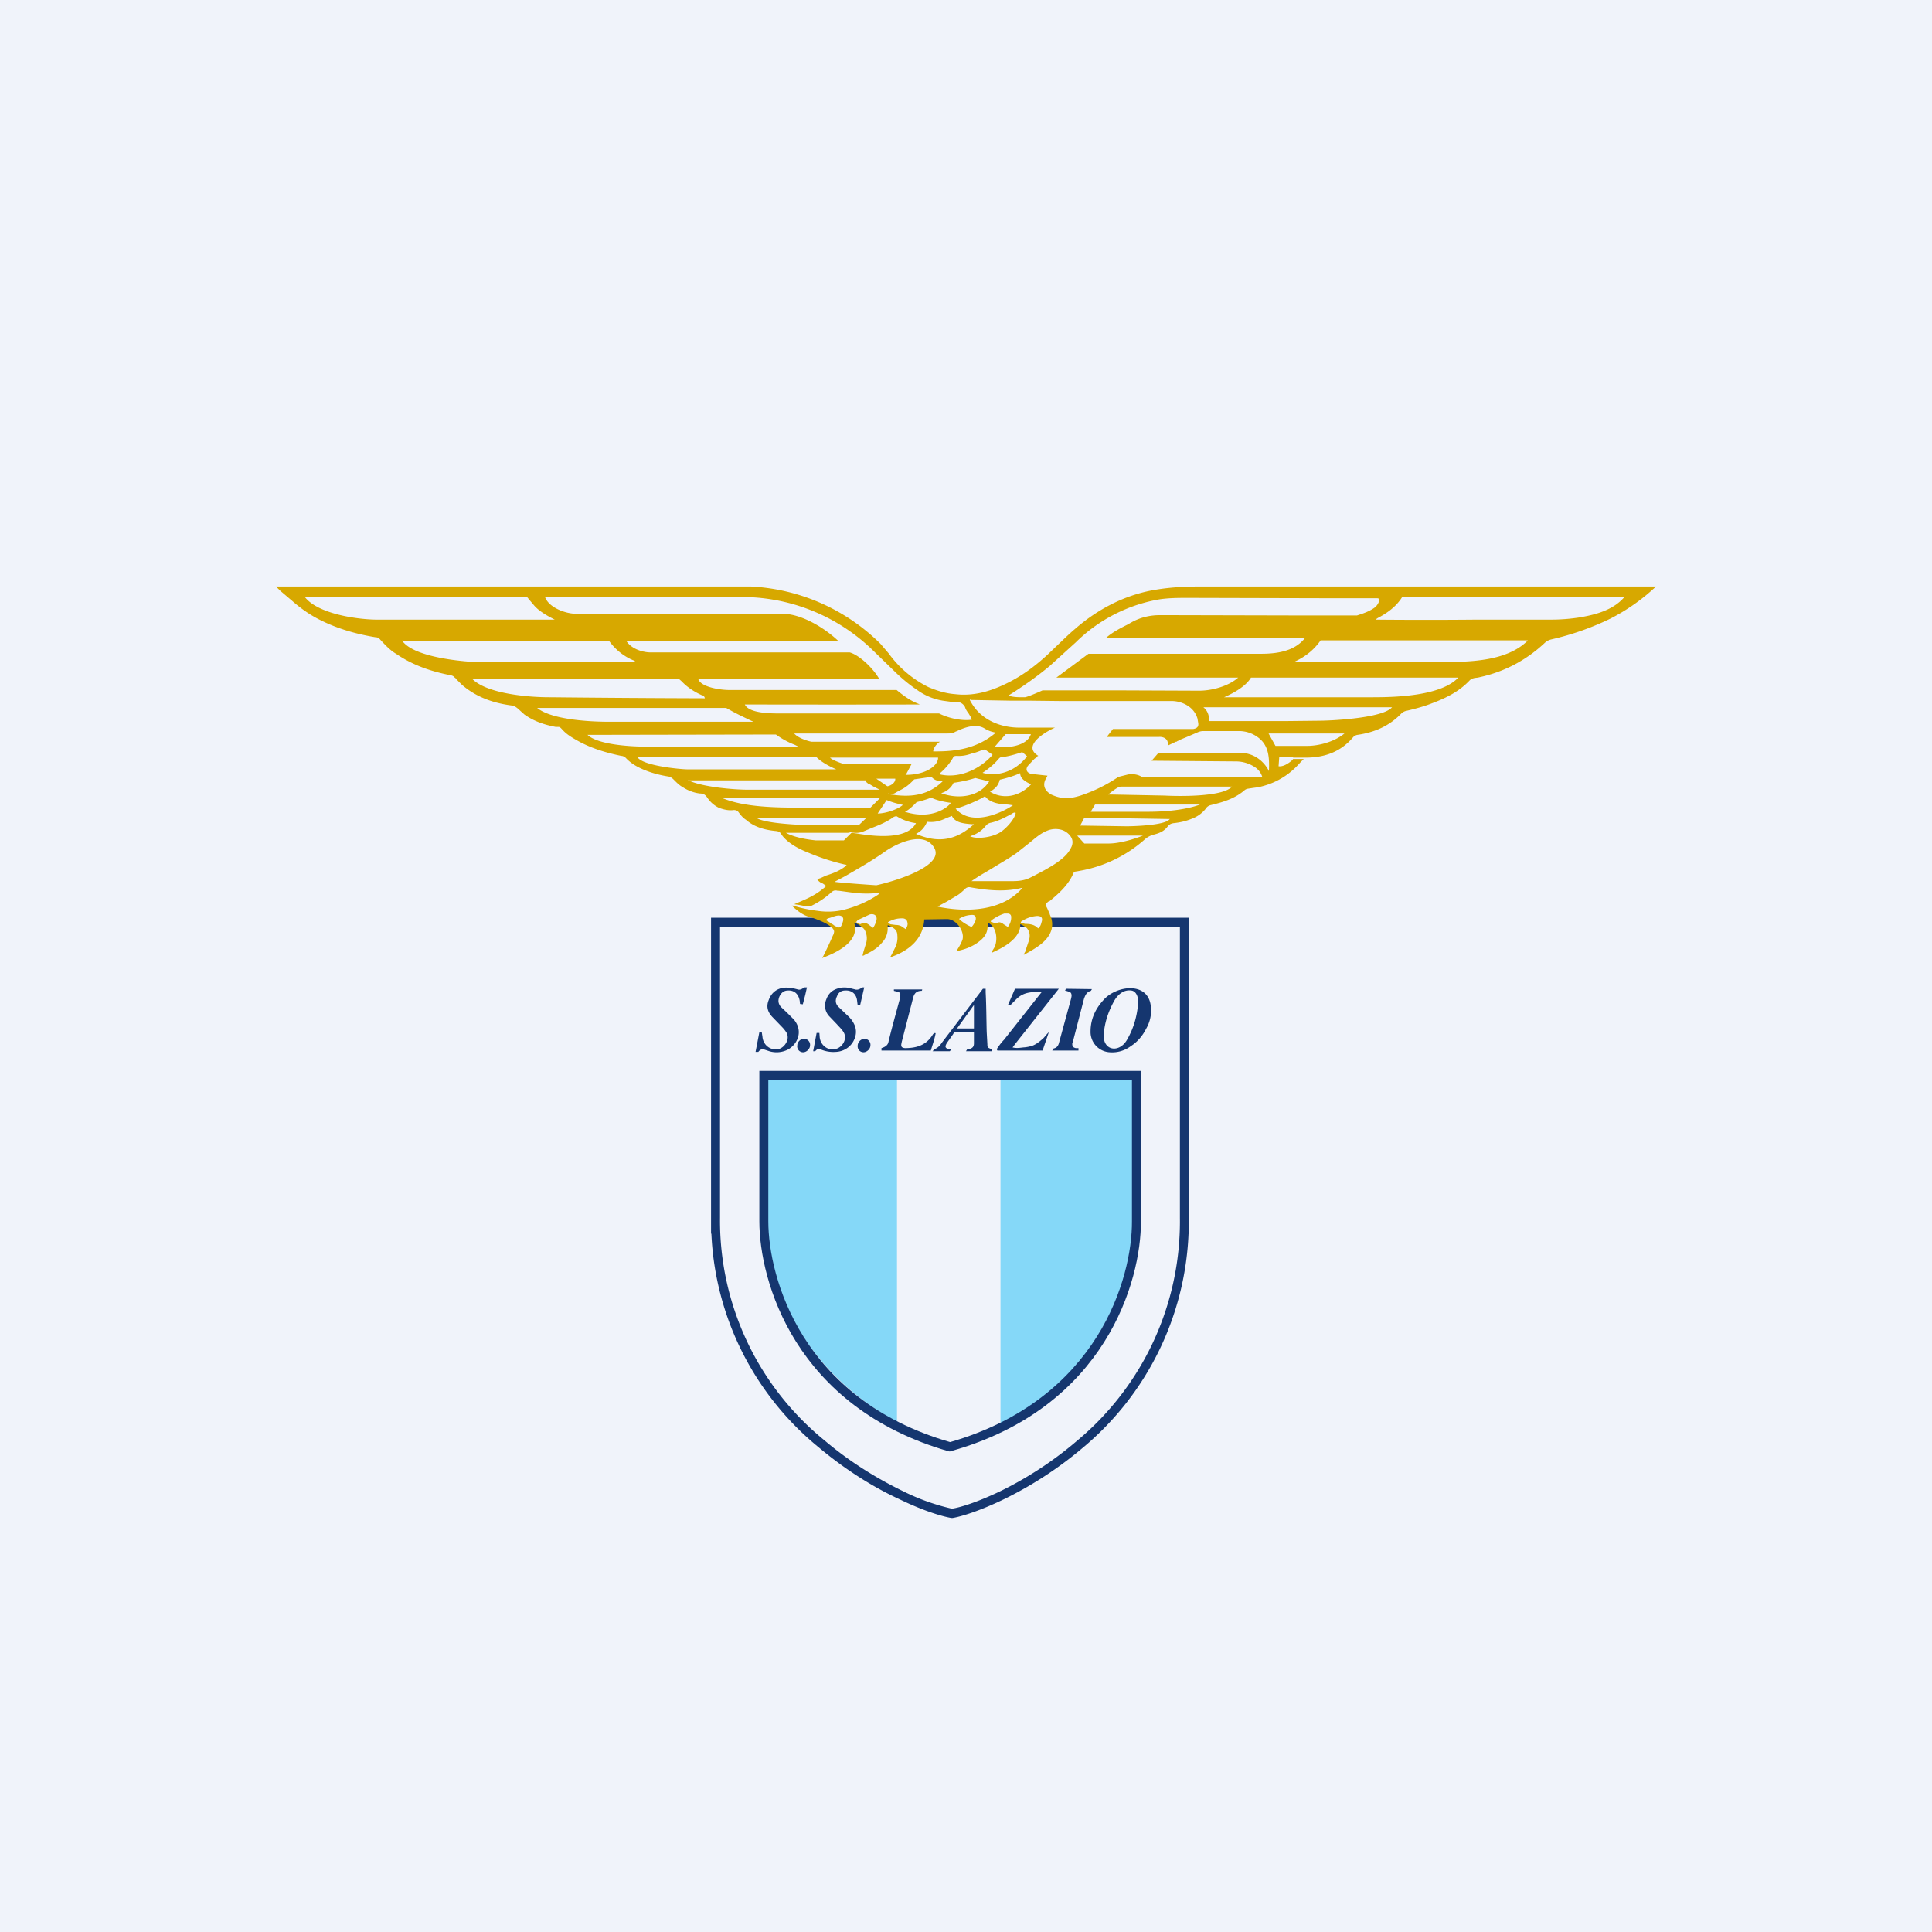 <!-- by Wealthyhood --><svg xmlns="http://www.w3.org/2000/svg" width="56" height="56" viewBox="0 0 56 56"><path fill="#F0F3FA" d="M0 0h56v56H0z"/><path d="M20.6 26.6h13.86v9.17h-.01a8.52 8.52 0 0 1-3.06 6.19c-.8.68-1.62 1.17-2.3 1.5-.68.33-1.23.5-1.48.54h-.03c-.25-.04-.8-.2-1.5-.54-.7-.32-1.53-.82-2.34-1.5a8.47 8.47 0 0 1-3.12-6.2h-.01V26.6zm.27 8.7a8.21 8.21 0 0 0 3.04 6.46c.79.67 1.6 1.14 2.28 1.47a6.3 6.3 0 0 0 1.4.5c.23-.03.74-.19 1.39-.5.66-.32 1.46-.8 2.24-1.47a8.27 8.27 0 0 0 2.98-6.46v-8.44H20.87v8.44z" fill="#15366F"/><path d="M33.36 29.2c.02.22-.03.43-.14.62-.1.2-.25.38-.44.5a.9.9 0 0 1-.62.18.59.59 0 0 1-.55-.6c0-.36.14-.66.38-.92.38-.43 1.33-.54 1.37.23zm-1.37.82c0 .44.45.5.67.13.2-.34.3-.7.33-1.08.01-.14-.04-.34-.2-.36-.23-.03-.4.13-.5.31-.17.31-.28.64-.3 1zM30.2 28.76c-.3-.02-.54 0-.74.2l-.14.14c-.02.02-.04.05-.1.02l.2-.46h1.27l-1.25 1.58-.09.12c.12.03.22.01.31 0a1 1 0 0 0 .29-.06c.09-.04.17-.1.25-.17.07-.05.12-.14.2-.21l-.18.53h-1.31c-.03-.04 0-.07.02-.1.05-.07.1-.14.17-.21l1.01-1.28.08-.1zM21.9 30.49l.11-.57h.07l.02.13c.02.25.25.42.49.35.16-.05.32-.29.2-.48a.98.98 0 0 0-.12-.15l-.27-.28c-.14-.14-.2-.3-.12-.5.07-.2.22-.33.43-.36.1-.01.2 0 .3.02l.12.03c.06.02.13-.02.18-.06h.08l-.05.22-.07.27-.08-.01-.01-.09c-.03-.18-.14-.31-.34-.3-.12 0-.2.07-.25.18-.04.1-.04.2.05.3l.17.16.2.2c.3.36.08.76-.21.89a.73.73 0 0 1-.5.03l-.15-.05c-.06-.02-.12 0-.17.07h-.09zM28.23 29.91h-.5c-.05 0-.08.01-.1.06l-.17.24a.34.34 0 0 0-.04.07c-.03.07-.01.1.07.13l.08.01-.04.05h-.5l.06-.06c.1-.04.16-.11.22-.2l1.18-1.55h.08v.1c.02.38.02.77.03 1.15l.02.36c0 .1.02.1.12.14v.06H28l.03-.05.06-.01c.1-.03.14-.07.14-.17v-.33zm-.49-.1h.49v-.68l-.49.68zM25.05 28.62l-.12.52h-.07l-.02-.16c-.03-.18-.16-.28-.34-.27-.12 0-.2.06-.24.17-.05.1-.05.21.04.3l.25.24c.08.07.15.15.2.25a.5.5 0 0 1 .03.41c-.08.24-.3.4-.56.41a.94.94 0 0 1-.4-.06c-.07-.04-.13-.04-.19.04h-.06l.1-.53h.08l.01.13c.03.24.25.4.48.33.18-.05.34-.3.2-.5-.05-.08-.12-.14-.18-.21l-.22-.23a.45.45 0 0 1-.09-.49c.07-.2.21-.3.42-.34a.7.7 0 0 1 .3.02l.12.03c.06.02.14-.01.2-.06h.06zM27.12 29.95c-.03.17-.09.33-.14.5h-1.43v-.07c.1-.03.18-.08.2-.17.1-.42.22-.84.33-1.25l.01-.07c.02-.1 0-.13-.1-.15l-.08-.02v-.04h.82c0 .01 0 .03-.02.04h-.02c-.15.01-.2.1-.23.23l-.32 1.24-.01.05c-.02.09 0 .13.1.14.31 0 .59-.07.78-.35l.04-.06.05-.03.02.01zM30.5 30.45l.04-.06c.1-.02.14-.09.16-.18l.35-1.28.01-.06c0-.08-.02-.11-.09-.13l-.1-.03.03-.05.75.01-.03.05c-.12.03-.16.12-.2.23l-.31 1.2-.03.1c0 .08.02.11.1.13h.08v.07h-.76z" fill="#15366F"/><path d="M23.27 30.5a.17.17 0 0 1-.16-.2c0-.1.1-.2.2-.19.1 0 .18.09.17.19 0 .1-.1.2-.2.2zM24.86 30.31c0-.1.09-.2.2-.2.1 0 .18.09.17.19 0 .1-.1.2-.2.2s-.18-.08-.17-.19z" fill="#15366F"/><path d="M26 31.17h-3.86v4.23c0 1.42.95 4.24 3.86 5.82V31.17zM29 41.5c2.78-1.6 3.95-4.7 3.94-6.1v-4.23H29V41.5z" fill="#85D8F8"/><path d="M22.01 31.04h11.06v4.36c.01 1.72-1.02 5.4-5.5 6.66l-.03.01h-.03c-4.48-1.28-5.5-4.95-5.5-6.67v-4.36zm.26.26v4.1c0 1.63.97 5.16 5.27 6.4 4.3-1.24 5.28-4.77 5.27-6.4v-4.1H22.27z" fill="#15366F"/><path d="M24.99 26.52h-1.5l1 .5.2-.32.8.33v-.3l1 .3v-.5h-1.5zM29 26.52h-1.51l.9.5.2-.32.9.33v-.3l.9.3v-.5H29z" fill="#F0F3FA"/><path fill-rule="evenodd" d="M30.43 26.5l-.07-.16a.9.9 0 0 0-.02-.04l-.01-.02c-.02-.02-.03-.04-.02-.05 0-.03.02-.05.08-.1h.02c.28-.23.55-.47.7-.81.01-.04.05-.06.09-.06l.16-.03a3.85 3.85 0 0 0 1.8-.88.64.64 0 0 1 .29-.16c.16-.04.3-.1.4-.24.05-.06.1-.08.17-.09.19-.02.36-.06.53-.13a.92.92 0 0 0 .43-.33.24.24 0 0 1 .1-.06l.08-.02.04-.01c.32-.08.63-.19.88-.41a.2.2 0 0 1 .1-.04l.13-.02.15-.02c.49-.1.9-.34 1.23-.72l.1-.1h-.31l-.02.03c-.1.09-.26.2-.4.18l.02-.27h.37l.04.02h.35c.58 0 1.03-.18 1.38-.59a.21.21 0 0 1 .13-.07c.48-.07.91-.25 1.26-.61a.29.29 0 0 1 .13-.08c.26-.06.53-.13.78-.23.4-.15.78-.34 1.08-.66.04-.04.1-.06.15-.07l.09-.01.17-.04c.68-.17 1.27-.5 1.77-.97a.42.42 0 0 1 .2-.1 7.98 7.98 0 0 0 1.7-.6A5.79 5.79 0 0 0 48 17H34.78c-.5 0-.99.03-1.48.13-.8.17-1.52.56-2.14 1.1-.19.16-.36.33-.54.5l-.25.24c-.39.36-.8.66-1.28.88-.45.21-.91.33-1.41.27-.27-.02-.52-.1-.76-.2a3.14 3.14 0 0 1-1.16-.98l-.24-.28A5.73 5.73 0 0 0 21.76 17H9.44 8l.02.02.03.03.05.05.02.02.27.23.06.05c.26.23.54.43.85.58.5.25 1.04.4 1.58.49.07 0 .11.03.15.08.14.15.28.3.45.4.48.33 1.01.51 1.57.62.06.01.1.03.13.07l.04.03.01.02.16.16c.42.36.91.53 1.45.6.06.01.11.04.16.08l.2.18c.28.2.59.3.91.36h.07c.04 0 .05 0 .13.09.13.14.29.23.45.32.4.22.82.34 1.25.43.05 0 .1.03.13.06.15.16.33.26.52.34.24.1.48.16.73.2.07.02.11.06.15.1.08.08.15.15.24.2.15.1.33.17.51.19.1 0 .16.04.21.12.09.13.2.23.35.3.14.05.28.08.42.06.07 0 .11.02.15.08.06.08.12.15.2.2.25.22.56.3.89.33.06.01.1.03.13.08.06.1.15.18.24.25.17.13.36.22.56.3a6.44 6.44 0 0 0 1.05.34h.02l.03.02c-.17.15-.38.23-.6.3l-.15.07-.06.02-.04.02c.04.06.1.1.16.12l.1.07c-.33.3-.64.4-.93.53l.14.02.21.04c.06.01.1 0 .16-.02.2-.1.4-.23.57-.39.06-.05.11-.06.18-.04h.04l.44.06a3.17 3.17 0 0 0 .72 0h.03l-.01.01-.02.02-.04.03c-.3.2-.63.34-.98.43-.25.06-.51.07-.77.03a3.95 3.95 0 0 1-.67-.14l-.03-.01h-.04c.15.14.32.28.52.33.15.04.78.26.7.46 0 .03-.02.06-.03.08a11.41 11.41 0 0 1-.27.58l-.04.07c.4-.15 1.1-.47.93-1.02.07 0 .26.13.3.2a.5.5 0 0 1 .05.37l-.08.26-.03.12c.02 0 .04 0 .06-.02.19-.09.37-.19.5-.35a.6.6 0 0 0 .17-.38v-.13c.04 0 .14.06.18.09.07.05.1.12.1.2a.65.65 0 0 1-.06.35l-.1.2-.05.09c.53-.18.96-.52.99-1.1l.66-.01c.27 0 .51.35.45.59-.04.12-.11.23-.18.34.22-.04.44-.12.62-.25.14-.1.26-.22.28-.4l.02-.17c.26.12.28.5.19.7l-.06.1c0 .03-.02.05-.03.07.24-.11.46-.22.64-.4.1-.1.21-.27.19-.43.03 0 .18.09.2.12.08.1.09.21.06.33l-.08.24-.03.1-.03.05c0 .01 0 .03-.02.04h.02c.3-.17.69-.37.79-.73a.62.62 0 0 0-.05-.43zm1.65-5.14l.18-.23h2.33c.11-.02.16-.07.14-.18l-.02-.12c-.1-.35-.45-.5-.72-.51h-3.22l-.88-.01h-.55a448.85 448.85 0 0 1-1.13-.02h-.01a.52.52 0 0 0-.04 0l-.01-.01h-.04l.01.03.03.05c.29.51.86.74 1.43.73h1c-.32.14-.96.54-.48.82h-.02a.43.43 0 0 1-.03.04l-.06.04-.03.03-.02.02-.14.15c-.08.1-.05.2.08.24a48.51 48.51 0 0 0 .45.05h.03a.48.48 0 0 1-.01.03l-.01.02c-.16.24-.03.41.13.5.11.05.23.09.35.1.17.02.34-.02.5-.07a4.4 4.4 0 0 0 1.08-.53l.05-.02.24-.06c.17-.03.33.01.42.08h1.72a918.71 918.71 0 0 0 1.76 0 .51.51 0 0 0-.21-.29 1 1 0 0 0-.56-.17l-2.44-.02.2-.23h1.9a14.32 14.32 0 0 0 .45 0c.62 0 .85.53.85.53.02-.39-.01-.72-.27-.94a.92.92 0 0 0-.6-.22h-1.03a.4.4 0 0 0-.15.03l-.35.15-.17.07-.03.02-.05.02-.03.02h-.02l-.04.02-.19.09v-.06c0-.13-.12-.2-.26-.19h-1.51zm-6.6-1.69l-5.24.01c.07.24.65.32.89.32h4.86c.31.26.5.35.63.4l.04.02a1195.3 1195.3 0 0 1-4.8 0h-.27c.12.26.76.26 1.03.26H27.22c.3.15.68.22.95.18a.81.81 0 0 0-.04-.09l-.06-.1c-.04-.05-.08-.11-.1-.18-.07-.12-.17-.15-.29-.15h-.02-.03a2.83 2.83 0 0 0-.08 0l-.22-.03a1.74 1.74 0 0 1-.73-.3 4.68 4.68 0 0 1-.64-.52l-.7-.68a5.45 5.45 0 0 0-3.52-1.5H15.8c.11.3.59.48.9.48h5.98c.55 0 1.22.41 1.61.78h-6.14c.16.26.52.34.7.34h5.78c.28.08.67.45.85.76zm10.4-.03h-5.26l.93-.69h5c.43 0 .96-.06 1.27-.45l-4.68-.02h-1.07c.17-.15.4-.27.6-.37l.16-.09c.25-.13.51-.19.8-.19l4.25.01a3108 3108 0 0 1 1.38 0h.07c.19-.06.37-.12.53-.24a.41.41 0 0 0 .1-.14c.05-.08.03-.12-.06-.12h-.14-.02-1.42l-3.87-.01c-.28 0-.55 0-.83.04a4.55 4.55 0 0 0-2.44 1.25l-.75.68c-.38.32-.83.63-1.2.86.12.05.3.05.43.05h.04c.08 0 .52-.2.52-.2h2.06l2.48.01c.37 0 .85-.13 1.13-.38zM8.84 17.31c.38.48 1.48.64 2.05.65h5.19c-.14-.07-.41-.21-.57-.38l-.01-.01-.17-.2a.54.54 0 0 0-.05-.06h-.15-6.29zm31.03.65a154.38 154.38 0 0 0 2.94 0h2.15c.27 0 .53-.02.8-.06.48-.08.99-.21 1.32-.59h-6.44l-.04.06c-.17.24-.4.4-.64.53a.36.36 0 0 0-.05.03.46.46 0 0 1-.04.03zm-28.22.6c.35.54 2.03.63 2.18.63h4.6c-.03-.03-.06-.05-.1-.06l-.01-.01h-.01a1.68 1.68 0 0 1-.66-.55h-6zm32.63 0h-6c-.17.24-.4.46-.78.63a2.06 2.06 0 0 0 .16 0h4.02c.86 0 1.97 0 2.6-.62zm-2 1.08h-6.02c-.15.26-.52.45-.71.54l-.07.03h4.32c.73 0 1.98-.05 2.47-.57zm-28.59.04c.44.44 1.67.53 2.22.53h.05a600.98 600.98 0 0 0 4.43.03h.04c-.01-.06-.05-.08-.08-.09h-.01c-.22-.1-.42-.23-.58-.4l-.08-.07h-4.93-1.06zm1.88.84c.44.36 1.64.4 2.04.4h4.23l-.09-.04-.08-.04c-.19-.09-.36-.17-.62-.32H15.55zm12.59 5.02h1.2c.17 0 .34-.02.5-.1l.12-.06.3-.16c.23-.13.45-.26.63-.45a.94.94 0 0 0 .15-.23c.04-.1.04-.2-.03-.3a.5.5 0 0 0-.32-.2.63.63 0 0 0-.36.04c-.2.08-.35.22-.51.35l-.38.3c-.23.16-.48.3-.72.45-.2.12-.4.23-.58.36zM17.03 21.3c.33.32 1.47.34 1.6.34h4.51l-.1-.05a2.37 2.37 0 0 1-.55-.3l-5.46.01zm7.16 4.26c.16.03 1.21.1 1.21.1.47-.1 2.02-.55 1.67-1.1-.3-.48-1.06-.12-1.4.11-.38.27-.78.5-1.18.73l-.3.16zm16.16-5.06h-5.47c.2.16.16.4.16.4h2.3l.93-.01c.22 0 1.8-.06 2.08-.39zm-16.11 1.8s-.37-.15-.57-.35h-5.19c.16.25 1.25.35 1.46.35h4.3zm4.63-1.06l-.03-.01a.86.86 0 0 1-.31-.12c-.24-.14-.56-.03-.79.08l-.05.02c-.05.03-.08.05-.23.05h-4.44c.15.17.5.24.5.24H27.25c-.08.03-.2.18-.2.28h.07c.56 0 1.19-.07 1.74-.54zm-8.93 1.37c.38.2 1.33.28 1.73.28H25.5l-.04-.02-.06-.03-.03-.02-.03-.01-.02-.01-.13-.08h-.02l-.07-.06v-.04H19.94zm5.57.52h-4.58c.66.28 1.64.28 2.34.28h1.96l.28-.28zm4.13 2.6c-.5.13-1 .08-1.51-.01a.16.16 0 0 0-.16.05l-.02.02c-.07.06-.13.12-.2.16l-.32.19-.15.08-.1.06c.98.2 1.94.07 2.46-.55zm-3.09-1.87a1.41 1.41 0 0 1-.56-.2.17.17 0 0 0-.1.03c-.18.13-.39.22-.6.3l-.24.1a.56.56 0 0 1-.35.04v-.03s-.07.04-.13.04h-1.79c.28.15.68.2.87.22h.81l.22-.22.16.02c.47.08 1.45.2 1.71-.3zm-.3-1.4c.62 0 .95-.29.94-.5h-3.13c.06.08.41.19.41.19h1.95l-.17.32zm9.46.34h-3.17c-.05 0-.1 0-.14.03-.1.05-.28.2-.28.2h.1l1.54.03c.34.02 1.68.05 1.95-.26zm-9.16 1.37c.64.28 1.17.19 1.68-.28h-.07c-.23-.02-.47-.04-.57-.24l-.15.06c-.14.06-.3.14-.57.11 0 0-.08.24-.32.35zm12.42-2.91h-2.2l.2.36h.93c.27 0 .74-.09 1.07-.36zm-17.04 2.45c.26.17 1.33.2 1.49.21h1.47l.21-.2h-3.17zm9.69-.18h1.64c1.05 0 1.52-.21 1.52-.21h-3.04l-.12.2zm-4.4-1.09c.55.14 1.16-.12 1.55-.56l-.05-.04a3.04 3.04 0 0 1-.12-.08c-.04-.04-.08-.04-.13-.02-.1.04-.2.08-.3.1-.14.05-.28.08-.43.07-.05 0-.1 0-.12.06a1.73 1.73 0 0 1-.36.43l-.02.02-.02.02zm.48 1c.5.57 1.45.05 1.66-.1l-.15-.02c-.2-.01-.5-.03-.66-.24-.15.1-.58.29-.85.36zm6.2.3l-2.47-.04-.12.23 1.35.02c.13 0 1.16-.02 1.25-.22zm-5.2-.79c.35.22.84.16 1.19-.22h-.02c-.13-.07-.3-.15-.3-.32-.26.12-.59.19-.59.19-.05.19-.14.25-.25.33l-.02.01-.02.01zm-1.42.04c.47.18 1.11.12 1.39-.34l-.2-.05a4 4 0 0 1-.2-.05c-.3.1-.63.14-.63.14a.57.57 0 0 1-.36.3zm.03-.35h-.02a.35.35 0 0 1-.27-.1c-.01-.02-.01-.02-.04-.02l-.48.07c-.19.2-.3.26-.42.32l-.11.06c-.04.03-.1.05-.14.04l-.09-.01v.02h.04l.04.01c.38.05 1 .12 1.51-.39h-.02zm2.46-.72l-.14-.12s-.38.13-.57.14a.14.14 0 0 0-.1.04c-.14.17-.3.3-.48.42.37.11.92.01 1.29-.48zm-3.54 1.61c.79.25 1.26-.14 1.33-.26 0 0-.35-.04-.57-.15-.2.08-.42.13-.42.13s-.2.22-.34.28zm5 .7l.2.22h.7c.44 0 1-.23 1-.23h-1.9zm-1.8-.67c-.03-.02-.08.01-.12.04l-.03.01-.03.02c-.17.09-.35.18-.54.22a.24.24 0 0 0-.14.09.86.86 0 0 1-.4.28l-.05.02c.18.09.63.04.88-.12.21-.14.43-.42.44-.56zm-.61-1.9h.16c.27.01.79-.04.9-.38h-.73l-.33.38zm-2.65 1.67c-.14-.03-.3-.07-.47-.14l-.26.39c.25 0 .6-.13.73-.25zm-.86 3.56c.05-.07.1-.2.1-.26 0-.07-.04-.12-.11-.13a.2.2 0 0 0-.1.01l-.34.16-.03.04-.03.02c.03 0 .05.02.07.03.04.02.07.04.1.01.09-.04.15-.01.21.03l.05.04.07.05zm3.9-.02a.44.44 0 0 0 .1-.29c0-.06-.04-.1-.1-.1h-.1c-.12.04-.24.1-.35.18-.02 0-.03.03-.04.04v.02l.07.02c.03.02.05.04.1.02.07-.05.14-.02.2.03a11.1 11.1 0 0 1 .11.07h.01zm.4-.12h.02a.3.3 0 0 0 .09.03c.14 0 .27.02.37.13.06-.05.08-.1.1-.18.04-.12 0-.18-.13-.18a.91.91 0 0 0-.47.17.96.96 0 0 0 0 .02l.01.01zm-5.67-.08a1.93 1.93 0 0 1 .1.06l.08.06c.02 0 .04.02.05.03.17.1.2.09.26-.1.04-.12-.02-.2-.16-.18-.07.01-.14.04-.2.06l-.07.02a.1.1 0 0 0-.04.03l-.02.02zm4.22.2c.06-.06.1-.14.12-.2.02-.1-.02-.16-.12-.15a.72.72 0 0 0-.34.1h-.01v.02h-.01c.11.1.23.17.36.23zm-2.42-.14v.03h.02a.17.17 0 0 0 .03.02l.02.01.15.02c.1 0 .17.03.23.08l.06.04c.05-.07.07-.14.05-.2-.01-.06-.05-.1-.12-.11a.76.76 0 0 0-.44.11zm-.34-4.16l.32.22c.09-.01.24-.1.23-.22h-.55z" fill="#D7A800"/></svg>